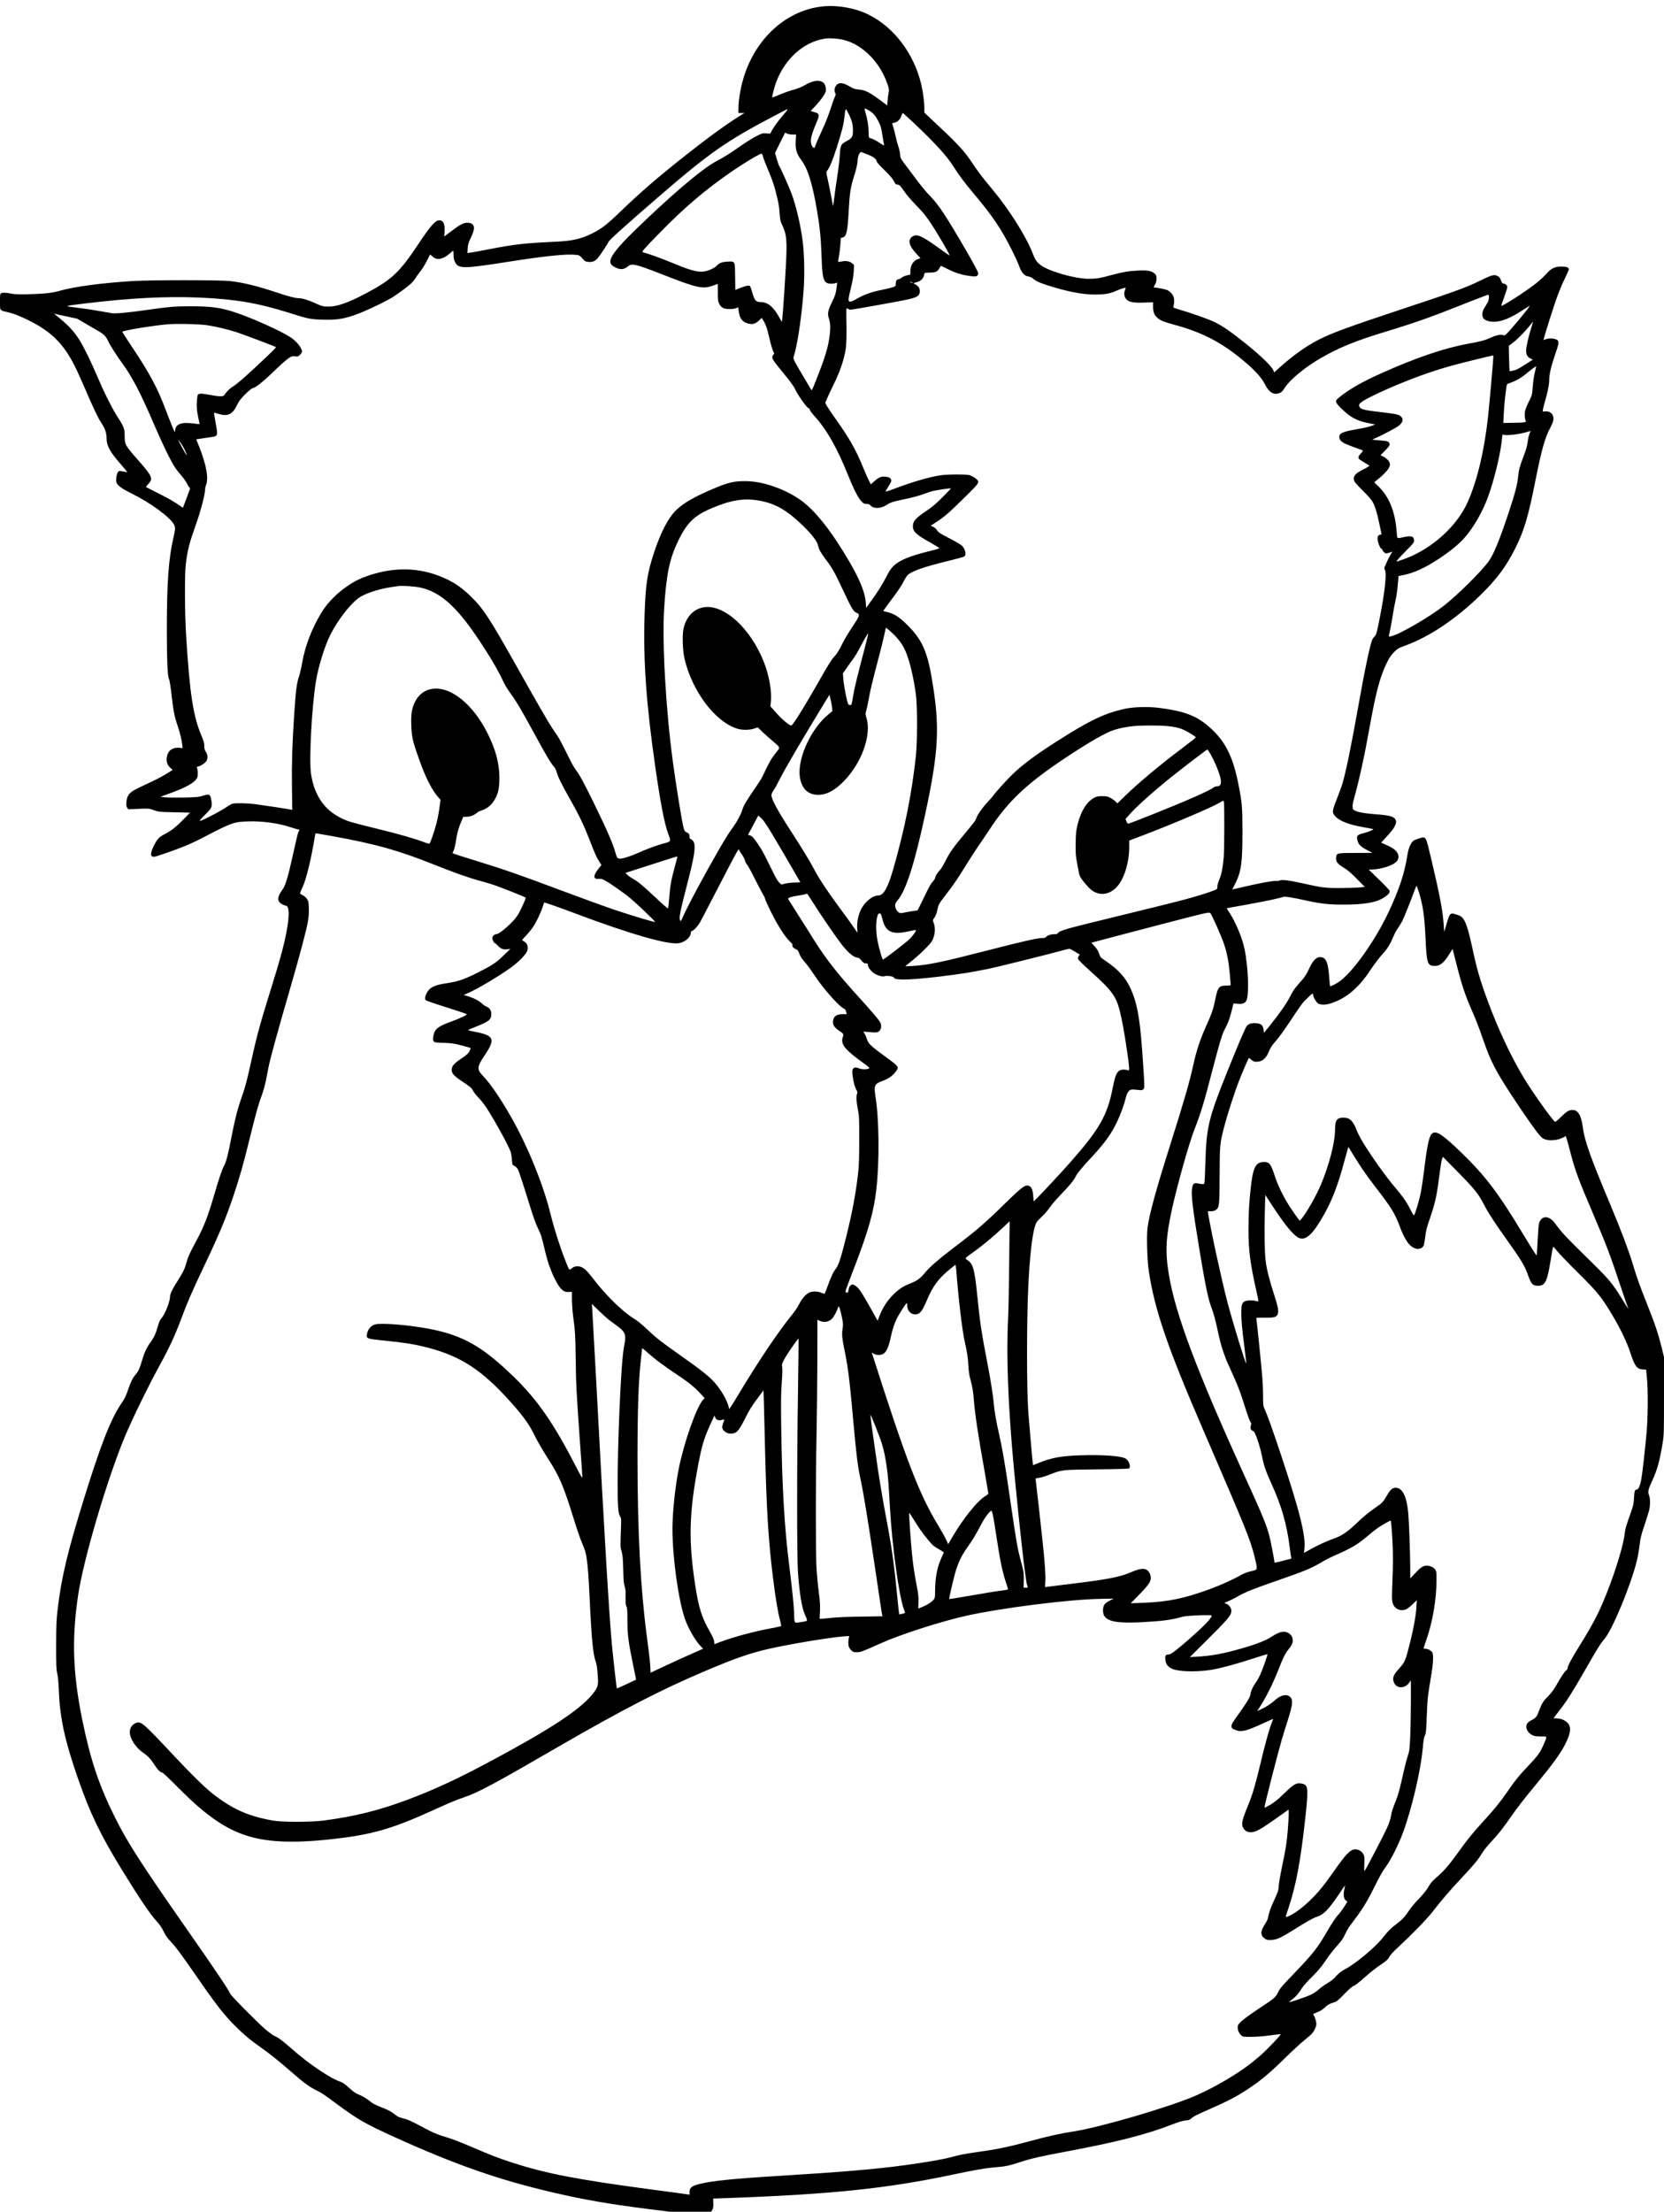 <?xml version="1.0" encoding="UTF-8" standalone="yes"?>
<svg version="1.0" xmlns="http://www.w3.org/2000/svg" width="100%" height="100%" viewBox="0 0 2623 3485" preserveAspectRatio="xMidYMid meet">
  <g transform="translate(0,3485) scale(0.1,-0.1)" fill="#000000" stroke="none">
    <path d="M12980 34750 c-552 -52 -1033 -464 -1238 -1061 -61 -177 -102 -399
-102 -556 l0 -63 48 0 47 0 -35 -22 c-230 -141 -525 -355 -895 -647 -433 -342
-716 -586 -1026 -886 -204 -197 -298 -270 -434 -338 -188 -94 -322 -124 -610
-137 -461 -21 -631 -40 -1020 -116 -126 -25 -256 -49 -288 -53 l-59 -8 4 71
c3 59 11 88 51 172 57 122 63 180 21 213 -19 15 -41 21 -77 21 -62 0 -120 -31
-263 -140 l-101 -77 5 86 c7 127 -27 181 -103 167 -52 -10 -138 -112 -302
-359 -308 -464 -424 -573 -843 -794 -268 -142 -444 -204 -580 -204 -86 0 -106
5 -211 54 -96 44 -200 77 -245 77 -61 0 -179 29 -346 86 -315 106 -543 162
-758 186 -154 17 -1234 17 -1520 0 -489 -30 -919 -87 -1151 -152 -126 -36
-231 -48 -489 -56 -137 -4 -214 -2 -260 6 -102 20 -156 23 -179 11 -20 -11
-21 -20 -21 -136 0 -145 -9 -134 126 -165 103 -24 235 -78 384 -157 317 -168
497 -353 667 -688 34 -66 109 -232 168 -370 131 -305 200 -450 256 -535 57
-86 78 -150 79 -235 1 -121 51 -212 228 -415 55 -63 99 -116 97 -118 -2 -2
-31 2 -66 9 -59 12 -63 11 -80 -10 -20 -25 -35 -118 -24 -158 12 -49 79 -99
232 -175 307 -151 615 -377 677 -495 22 -43 20 -73 -8 -195 -79 -339 -106
-712 -106 -1478 1 -483 11 -713 33 -757 10 -18 26 -118 41 -249 30 -263 45
-340 96 -490 39 -115 64 -219 74 -306 l5 -47 -47 6 c-104 12 -180 -39 -200
-134 -17 -78 4 -142 60 -187 18 -14 30 -27 28 -29 -3 -2 -50 -31 -105 -65 -91
-55 -150 -85 -418 -210 -154 -72 -193 -116 -204 -226 -5 -52 -2 -70 11 -92
l18 -26 162 7 c162 7 164 7 242 -21 76 -27 88 -28 324 -33 l245 -6 -95 -98
c-120 -124 -193 -183 -298 -237 -97 -50 -127 -83 -182 -198 -55 -115 -52 -162
10 -162 29 0 333 106 505 177 61 24 189 85 285 136 436 226 466 237 690 244
228 8 485 -28 686 -96 51 -17 99 -31 108 -31 17 0 21 -11 8 -25 -13 -15 -26
-66 -82 -320 -94 -426 -128 -538 -186 -616 -78 -106 -76 -177 5 -218 22 -12
47 -21 55 -21 68 0 61 -219 -18 -558 -44 -189 -86 -338 -192 -680 -191 -614
-245 -809 -329 -1192 -70 -322 -103 -445 -161 -606 -59 -166 -102 -336 -154
-604 -54 -284 -85 -401 -120 -463 -30 -55 -80 -203 -155 -460 -101 -345 -163
-503 -289 -735 -94 -174 -126 -245 -151 -341 -21 -82 -59 -158 -147 -293 -70
-108 -108 -189 -108 -231 0 -75 -76 -270 -130 -332 -28 -33 -43 -64 -64 -140
-30 -109 -61 -176 -116 -249 -56 -75 -96 -162 -131 -283 -35 -121 -58 -173
-100 -220 -44 -51 -75 -111 -112 -218 -48 -138 -53 -149 -118 -245 -169 -253
-326 -658 -593 -1520 -258 -837 -349 -1223 -408 -1724 -19 -164 -22 -244 -23
-561 0 -318 2 -380 17 -441 12 -48 21 -148 27 -300 18 -416 97 -773 297 -1349
194 -555 349 -881 682 -1425 279 -456 458 -722 564 -836 46 -51 79 -98 108
-159 30 -62 58 -104 102 -148 77 -78 177 -213 408 -547 319 -462 448 -627 631
-807 138 -136 233 -215 382 -318 139 -97 298 -224 487 -390 192 -168 287 -238
394 -291 103 -52 94 -46 339 -227 316 -233 442 -305 887 -507 963 -437 1646
-676 2495 -874 497 -116 876 -182 1495 -261 l355 -45 327 0 328 0 17 27 c14
21 18 46 17 104 l-2 76 192 7 c1665 59 2541 150 3587 371 344 73 523 104 667
115 157 12 221 25 387 80 172 57 324 92 720 166 803 150 1267 268 1675 426
109 43 174 62 218 66 45 3 68 11 86 27 42 39 86 61 301 155 271 118 426 199
600 315 203 135 333 243 575 480 118 116 251 239 295 274 44 36 97 80 119 100
44 41 86 122 86 167 0 43 -27 129 -45 144 -14 11 -5 17 55 41 46 18 88 43 119
72 56 52 75 64 144 84 46 13 66 29 167 133 66 68 126 121 141 125 28 7 82 49
221 173 51 46 144 118 207 160 95 64 118 85 140 126 17 32 68 87 146 159 208
192 447 438 535 551 145 187 271 334 441 515 205 218 278 306 337 404 26 45
92 127 155 194 110 118 187 215 311 396 82 119 206 279 387 497 259 314 391
495 461 635 98 193 102 294 16 358 -46 33 -85 47 -145 50 -29 1 -53 3 -53 5 0
2 38 52 84 110 120 153 211 296 409 642 196 343 245 422 310 497 122 141 410
834 506 1218 17 66 37 181 46 255 13 113 25 163 75 310 32 96 66 203 74 236
21 80 21 192 0 244 -22 54 -14 90 51 230 80 173 117 309 165 600 19 116 20
169 20 736 l0 610 -35 145 c-54 219 -105 372 -226 676 -122 306 -167 432 -235
658 -65 214 -182 522 -350 923 -316 753 -405 1003 -434 1220 -25 189 -75 272
-161 272 -58 0 -94 -22 -186 -113 -69 -68 -84 -78 -97 -68 -52 43 -365 486
-484 684 -206 343 -410 778 -575 1227 -116 313 -172 508 -241 837 -53 248 -97
390 -141 447 -25 34 -42 45 -103 64 -103 34 -108 30 -157 -139 l-40 -134 -7
105 c-14 221 -60 466 -190 1015 -96 405 -85 386 -196 355 -35 -10 -76 -27 -91
-37 -43 -33 -79 -118 -96 -228 -44 -280 -124 -526 -285 -873 -215 -465 -584
-985 -799 -1126 -65 -42 -128 -73 -135 -65 -2 2 -8 69 -14 149 -17 216 -46
292 -118 306 -74 14 -132 -37 -194 -171 -47 -104 -78 -148 -173 -253 -55 -61
-89 -111 -126 -185 -55 -111 -159 -261 -316 -457 l-100 -124 -7 49 c-10 72
-41 98 -121 103 -71 5 -120 -12 -148 -51 -24 -34 -144 -316 -309 -727 -289
-720 -324 -866 -339 -1415 -5 -170 -13 -318 -16 -327 -8 -21 -13 -21 -88 -8
-79 15 -92 6 -106 -75 -18 -101 10 -327 124 -1016 86 -517 132 -738 181 -862
33 -83 66 -206 109 -409 41 -192 93 -352 172 -523 140 -306 170 -384 273 -713
23 -72 50 -142 59 -154 15 -17 16 -28 8 -64 -9 -37 -8 -47 8 -64 10 -11 24
-20 30 -20 27 0 104 -223 140 -405 28 -142 56 -223 152 -435 156 -344 238
-632 283 -993 11 -87 22 -162 25 -168 4 -5 4 -9 1 -9 -4 0 -65 -15 -136 -34
-72 -19 -130 -32 -130 -28 0 32 -56 323 -79 413 -47 183 -102 316 -412 996
-734 1612 -1071 2509 -1173 3123 -62 367 -50 595 54 1065 84 375 263 1011 347
1225 102 261 156 438 287 948 99 379 148 547 178 606 67 129 81 165 113 281
19 71 35 135 35 142 0 11 14 12 65 7 78 -8 119 6 141 48 48 92 31 535 -31 827
-36 169 -143 423 -238 564 -25 37 -42 67 -37 67 4 0 155 27 335 60 333 62 522
102 554 119 18 10 150 -12 381 -63 214 -47 340 -60 565 -60 331 0 519 33 643
113 68 44 96 79 86 107 -4 10 -79 90 -168 176 l-161 157 57 0 c69 1 174 22
254 52 126 47 174 103 154 179 -15 57 -67 102 -175 150 l-94 43 80 86 c99 109
124 143 145 198 13 34 14 48 5 71 -24 56 -87 75 -321 92 -220 17 -338 45 -354
85 -10 28 -6 77 13 145 88 314 165 665 251 1145 99 551 163 789 267 1004 44
89 69 126 117 175 56 56 70 64 181 105 376 137 792 415 1172 785 263 255 411
453 558 745 140 281 205 496 320 1078 96 483 151 675 235 829 22 40 43 93 46
117 12 83 -46 143 -128 135 l-40 -4 5 41 c4 22 18 78 32 125 38 126 65 258 65
321 0 98 28 222 90 401 67 191 71 225 28 246 -45 21 -119 25 -165 9 l-43 -15
7 27 c17 71 148 485 198 626 31 88 87 225 126 304 38 79 69 149 69 156 0 31
-36 45 -116 45 -107 0 -162 -27 -246 -122 -35 -38 -101 -101 -149 -138 -152
-122 -540 -373 -554 -358 -2 1 19 64 46 138 27 74 49 144 49 156 0 26 -27 51
-59 56 -18 2 -28 13 -38 42 -17 50 -30 66 -71 83 -46 19 -85 7 -277 -87 -210
-103 -393 -169 -1285 -464 -770 -255 -1059 -362 -1256 -465 -200 -105 -387
-239 -599 -428 l-89 -80 -19 41 c-26 59 -209 235 -418 402 -244 196 -376 287
-505 350 -98 47 -366 142 -582 205 -59 17 -72 24 -67 38 13 33 17 81 11 126
-9 56 -53 111 -111 136 -32 14 -164 39 -206 39 -5 0 2 20 16 43 18 32 25 58
25 96 0 46 -4 57 -30 81 -45 42 -111 54 -259 47 -149 -7 -251 -25 -421 -71
-176 -49 -240 -59 -360 -59 -223 1 -641 122 -764 222 -55 44 -81 83 -112 165
-103 273 -372 700 -646 1028 -151 180 -224 277 -321 423 -107 163 -225 292
-517 565 l-229 215 -1 80 c0 94 -22 255 -49 369 -115 481 -426 893 -826 1094
-205 103 -481 154 -715 132z m324 -530 c272 -69 529 -312 656 -619 50 -123 60
-165 48 -207 -5 -21 -13 -75 -16 -121 l-7 -84 -115 86 c-163 121 -233 156
-329 164 -67 6 -86 12 -149 50 -118 71 -194 66 -228 -15 -14 -33 -11 -77 7
-100 5 -6 0 -27 -11 -50 -12 -21 -43 -111 -71 -198 -29 -92 -84 -230 -129
-325 -43 -91 -88 -194 -100 -229 -22 -59 -24 -62 -41 -46 -28 25 -42 80 -35
134 8 58 33 133 88 263 51 120 47 137 -37 161 l-56 17 83 89 c46 50 100 118
121 153 35 55 38 68 34 115 -10 136 -145 157 -327 52 -58 -33 -117 -57 -181
-74 -52 -13 -148 -47 -213 -75 -66 -28 -121 -49 -123 -47 -7 7 34 167 60 237
142 376 432 636 770 690 73 11 213 2 301 -21z m391 -1109 c69 -40 105 -82 153
-176 35 -68 44 -100 62 -219 12 -77 24 -146 28 -154 3 -8 -21 3 -54 25 -68 46
-128 77 -165 86 -25 6 -25 8 -27 99 -1 100 -19 206 -50 306 -23 72 -19 75 53
33z m-1285 10 c0 -6 -31 -46 -70 -91 -80 -93 -149 -188 -178 -246 l-20 -40
-64 4 c-60 4 -69 1 -158 -45 -52 -26 -153 -89 -225 -139 -180 -126 -285 -193
-390 -247 -200 -103 -590 -425 -1100 -907 -345 -327 -481 -472 -550 -585 -57
-96 -44 -148 49 -191 82 -38 134 -32 201 24 55 46 125 28 530 -130 551 -216
637 -236 796 -181 l84 29 0 -136 c0 -122 2 -139 23 -178 33 -62 71 -82 160
-82 40 0 88 6 106 14 l33 14 6 -49 c15 -125 52 -178 144 -205 72 -21 118 -9
178 47 l43 40 26 -43 c40 -69 56 -114 87 -248 28 -125 57 -219 78 -259 8 -14
8 -21 1 -21 -6 0 -15 -12 -21 -27 -15 -41 -1 -64 171 -273 92 -111 162 -207
177 -240 44 -99 193 -310 218 -310 7 0 16 -11 19 -25 4 -14 30 -52 59 -83 204
-223 368 -508 546 -952 87 -216 159 -357 207 -407 35 -37 46 -43 83 -43 33 0
47 -6 64 -26 46 -53 160 -50 247 6 71 46 104 56 307 98 117 25 224 54 279 76
49 19 120 43 158 51 74 17 269 45 275 39 2 -2 -59 -66 -135 -142 -100 -99
-170 -159 -249 -211 -175 -117 -215 -163 -215 -244 0 -84 55 -135 290 -265 68
-38 126 -74 127 -79 2 -5 -59 -24 -134 -42 -334 -81 -494 -147 -591 -242 -38
-37 -67 -81 -106 -158 -57 -116 -143 -252 -253 -403 l-70 -97 -6 87 c-13 201
-160 509 -454 957 -185 282 -378 508 -537 629 -147 113 -349 212 -556 271
-149 43 -283 59 -430 52 -130 -6 -224 -32 -435 -122 -281 -119 -451 -216 -565
-322 -130 -120 -254 -355 -363 -688 -105 -319 -133 -506 -147 -990 -21 -705
26 -1373 166 -2355 84 -590 147 -915 206 -1075 48 -130 53 -122 -87 -160 -114
-32 -260 -87 -407 -153 -90 -41 -221 -82 -262 -82 -43 0 -52 12 -76 99 -40
142 -129 347 -339 777 -152 310 -224 444 -281 519 -41 55 -64 98 -176 325 -42
85 -93 180 -113 210 -20 30 -60 89 -88 130 -60 89 -235 392 -553 959 -442 787
-538 933 -751 1135 -149 142 -281 225 -479 302 -342 131 -703 136 -1084 14
-138 -45 -235 -90 -346 -165 -173 -116 -321 -264 -415 -415 -156 -253 -264
-531 -311 -798 -14 -81 -37 -180 -50 -219 -38 -111 -52 -221 -78 -623 -29
-431 -39 -765 -34 -1123 l5 -358 -26 5 c-46 10 -473 74 -566 86 -110 14 -297
18 -345 7 -20 -4 -62 -27 -94 -51 -33 -24 -145 -88 -249 -141 -215 -111 -223
-108 -81 31 94 92 103 115 85 215 -17 98 -29 104 -141 68 -55 -18 -99 -21
-290 -26 -124 -2 -258 -1 -298 4 l-73 8 148 54 c266 96 401 175 433 251 12 30
10 115 -5 153 -5 12 -2 17 11 17 32 0 123 59 139 90 23 44 19 101 -10 144 -19
28 -25 50 -25 93 0 42 -9 77 -39 147 -136 318 -189 660 -247 1586 -22 346 -25
965 -6 1125 29 237 52 325 172 665 63 176 129 432 132 503 1 29 5 60 10 69 51
104 17 315 -97 605 l-52 131 71 10 c39 6 108 16 154 23 120 17 119 14 82 219
-16 90 -28 165 -27 166 2 2 31 -6 66 -16 150 -47 227 -11 298 139 28 59 55 95
127 167 57 57 102 94 121 98 46 11 144 87 273 209 190 182 253 238 301 269 40
25 52 28 92 23 41 -6 49 -3 77 23 18 17 32 40 32 52 0 56 -83 161 -180 225
-144 96 -592 298 -862 389 -236 79 -382 100 -713 100 -251 0 -340 -8 -700 -59
-285 -41 -483 -59 -545 -50 -25 4 -117 20 -205 36 -88 16 -233 38 -323 48 -90
11 -166 22 -169 25 -8 8 26 14 292 46 702 85 1266 113 1790 91 571 -25 920
-85 1428 -245 283 -90 320 -97 513 -103 255 -8 382 18 657 133 164 70 371 173
462 231 39 25 120 83 182 130 87 66 121 98 152 146 22 34 53 78 69 97 42 51
96 137 134 216 18 38 34 71 36 73 1 3 18 -10 37 -29 68 -66 167 -50 274 46 27
24 52 44 55 44 3 0 6 -31 6 -68 0 -50 6 -79 23 -112 54 -107 128 -107 837 5
573 90 916 126 1065 110 56 -6 63 -9 105 -57 41 -46 50 -51 96 -55 61 -6 107
12 147 60 35 41 157 225 167 253 12 31 271 264 805 725 792 683 1056 867 1794
1255 119 63 217 114 219 114 1 0 2 -4 2 -9z m973 -76 c47 -97 62 -157 62 -250
0 -100 -13 -122 -97 -167 -94 -50 -101 -64 -110 -221 -4 -72 -23 -233 -43
-357 -19 -124 -41 -275 -47 -337 -7 -62 -14 -111 -15 -109 -2 1 -15 65 -29
141 -14 77 -38 197 -54 268 -26 115 -28 131 -14 144 35 35 95 181 157 378 83
264 104 347 118 471 13 117 17 130 29 118 4 -5 24 -40 43 -79z m1043 -153
c317 -299 509 -512 609 -673 72 -117 170 -248 305 -409 308 -365 441 -562 617
-914 42 -83 91 -191 109 -241 39 -106 80 -151 145 -161 24 -4 55 -19 73 -34
44 -39 95 -63 223 -104 304 -98 553 -147 743 -147 160 -1 246 14 340 56 41 19
93 38 116 43 l40 9 -14 -41 c-20 -54 -9 -110 27 -146 40 -41 117 -54 281 -48
l136 5 0 -66 c0 -88 17 -132 65 -176 53 -47 94 -64 280 -115 427 -116 732
-274 1069 -554 186 -154 299 -278 355 -391 57 -112 124 -157 204 -135 48 14
61 25 103 90 81 127 322 326 562 464 304 175 555 277 1066 431 402 122 694
225 1120 395 113 45 257 102 320 125 63 24 123 47 133 50 27 11 23 -79 -6
-127 -12 -20 -35 -57 -50 -82 -32 -50 -39 -115 -18 -155 20 -37 86 -61 169
-61 125 0 266 58 481 200 51 33 89 55 85 49 -37 -61 -298 -374 -368 -442 -20
-19 -34 -26 -45 -20 -37 18 -107 5 -196 -35 -104 -47 -155 -60 -355 -97 -375
-67 -833 -222 -1375 -466 -302 -136 -500 -248 -657 -374 -84 -66 -82 -77 43
-198 130 -125 227 -176 399 -212 l115 -23 -38 -16 c-47 -21 -129 -39 -286 -66
-133 -22 -216 -51 -231 -81 -26 -48 3 -100 76 -137 31 -15 177 -71 283 -108 9
-3 0 -18 -29 -50 -26 -28 -39 -51 -36 -60 3 -9 6 -19 6 -23 0 -5 36 -29 79
-54 44 -26 82 -50 85 -55 3 -5 -36 -30 -88 -56 -141 -69 -175 -114 -146 -191
5 -14 63 -79 129 -143 65 -64 133 -139 150 -167 41 -65 75 -172 116 -368 l33
-157 -24 -6 c-38 -10 -47 -36 -34 -102 12 -58 44 -122 61 -122 5 0 9 -5 9 -12
0 -18 41 -58 60 -58 10 0 36 6 58 14 l41 15 -35 -59 c-18 -32 -39 -71 -44 -86
-6 -16 -21 -48 -32 -72 -20 -38 -20 -45 -7 -73 30 -62 -3 -356 -83 -763 -45
-227 -55 -262 -76 -280 -13 -12 -30 -33 -37 -47 -33 -63 -117 -456 -215 -1009
-124 -692 -201 -1071 -261 -1275 -12 -38 -50 -142 -85 -231 -76 -191 -79 -218
-29 -273 72 -80 215 -135 455 -177 80 -14 147 -27 148 -29 8 -8 -81 -45 -144
-61 -115 -28 -127 -43 -103 -127 15 -56 53 -92 149 -142 l85 -44 -260 -1
c-307 0 -309 -1 -313 -77 -3 -45 1 -55 28 -86 16 -19 63 -54 103 -77 51 -30
108 -79 196 -169 l124 -126 -74 -8 c-41 -5 -175 -9 -299 -10 -253 -1 -292 4
-628 79 -200 44 -313 58 -341 39 -8 -5 -35 -8 -60 -6 -55 2 -247 -33 -501 -92
l-185 -43 48 96 c93 187 112 323 112 815 0 391 -7 465 -65 755 -91 455 -218
694 -489 921 -187 157 -382 227 -761 275 -188 23 -414 15 -564 -20 -313 -74
-532 -180 -1040 -503 -346 -221 -559 -379 -721 -539 -86 -84 -263 -281 -294
-328 -8 -11 -47 -56 -87 -99 -79 -84 -154 -192 -173 -246 -14 -42 -34 -69
-186 -251 -175 -208 -238 -297 -297 -418 -29 -58 -66 -122 -84 -142 -48 -54
-84 -110 -84 -134 0 -12 -16 -36 -35 -55 -23 -22 -60 -86 -105 -180 -39 -80
-85 -175 -103 -211 l-33 -65 -75 -11 c-40 -6 -102 -17 -136 -24 -55 -12 -64
-12 -88 4 -15 10 -33 33 -41 51 -24 58 -18 89 26 140 131 151 267 578 435
1360 214 997 233 1374 104 2129 -76 451 -163 634 -416 877 -108 103 -185 150
-282 173 -35 8 -65 16 -67 18 -2 3 41 62 94 134 130 171 193 264 236 351 21
40 49 81 66 93 88 63 255 119 620 210 269 67 269 67 276 96 11 42 -15 111 -56
148 -20 18 -104 67 -186 109 -160 82 -182 97 -210 141 -10 16 -35 36 -56 46
l-37 16 77 50 c139 89 209 151 485 423 216 213 218 217 141 276 -26 19 -65 40
-88 47 -55 16 -335 16 -456 -1 -175 -24 -444 -103 -754 -220 -60 -23 -111 -39
-114 -36 -3 3 10 28 28 57 61 97 63 103 56 131 -7 29 -52 47 -119 47 -48 0
-83 -18 -149 -76 l-51 -46 -33 64 c-18 35 -58 127 -89 203 -115 282 -217 461
-443 778 -50 70 -105 153 -123 183 l-31 56 28 66 c15 37 56 124 91 195 112
225 173 401 204 587 12 74 16 248 10 503 -2 70 0 131 3 135 4 3 16 1 26 -6 11
-7 29 -12 40 -12 28 0 674 115 850 151 200 41 240 65 239 144 0 42 -20 74 -64
100 l-37 23 55 16 c63 18 103 57 113 111 7 39 3 38 102 40 82 1 117 19 142 73
8 17 18 32 23 32 4 0 47 -20 95 -44 152 -76 240 -102 409 -121 58 -6 83 9 83
52 0 15 -77 158 -186 347 -330 567 -436 728 -577 871 -49 49 -148 169 -219
265 -72 96 -157 209 -188 251 -52 70 -57 81 -62 140 -3 35 -16 91 -28 124 -12
33 -30 101 -41 152 -10 50 -28 119 -38 151 l-18 60 33 7 c48 9 91 49 111 106
10 27 20 49 24 49 3 0 91 -80 195 -178z m-2020 -147 c16 -8 55 -15 86 -15 l57
0 -6 -99 c-8 -127 15 -208 83 -296 106 -137 179 -369 254 -810 44 -256 60
-424 70 -705 13 -388 31 -440 155 -440 24 0 54 4 67 9 l24 9 -7 -68 c-11 -96
-24 -138 -79 -251 -58 -119 -68 -170 -47 -237 25 -77 30 -142 17 -258 -19
-185 -69 -354 -211 -712 -72 -183 -73 -184 -87 -155 -8 15 -62 107 -120 203
-58 96 -117 199 -132 229 -26 52 -27 56 -13 100 60 198 129 682 154 1081 13
221 7 495 -16 700 -29 249 -103 570 -180 775 -42 111 -172 402 -190 425 -6 8
-24 59 -40 112 l-28 97 79 161 c44 88 80 160 80 160 1 0 15 -7 30 -15z m1250
-321 c99 -37 154 -74 161 -109 4 -22 39 -63 126 -147 85 -83 128 -133 146
-170 23 -46 30 -54 61 -58 31 -4 42 -15 100 -100 35 -52 117 -149 182 -215
126 -129 152 -162 245 -300 104 -156 300 -492 291 -500 -2 -2 -83 54 -181 125
-265 192 -345 224 -415 165 -64 -54 -40 -141 72 -262 l66 -71 -35 -12 c-79
-26 -125 -100 -125 -201 l0 -46 -55 -12 c-30 -7 -68 -23 -84 -37 -16 -13 -38
-24 -50 -24 -25 0 -41 -28 -41 -73 0 -31 -4 -37 -37 -50 -21 -8 -98 -27 -171
-42 -189 -38 -288 -74 -437 -160 -22 -13 -51 -25 -64 -27 -46 -6 -46 18 -1
203 30 123 44 203 48 275 l4 100 -31 26 c-38 33 -100 43 -165 28 -27 -6 -51
-8 -54 -6 -2 3 3 42 12 87 9 44 19 128 23 185 l6 104 31 8 c61 15 77 91 96
447 13 244 30 353 76 496 41 127 64 228 64 283 0 55 37 130 59 120 9 -4 43
-17 77 -30z m-1628 -43 c6 -27 45 -128 86 -223 49 -115 86 -220 110 -313 52
-206 56 -229 65 -357 8 -105 12 -125 44 -191 58 -120 71 -214 63 -457 -6 -198
-50 -882 -64 -1005 l-7 -60 -49 88 c-87 155 -176 226 -283 227 -76 0 -97 23
-132 141 -15 53 -31 101 -35 107 -12 20 -58 13 -148 -22 l-87 -34 -3 210 c-4
253 2 242 -125 235 -87 -5 -125 -21 -172 -71 -13 -14 -57 -39 -97 -56 -140
-58 -242 -40 -594 107 -164 68 -366 141 -468 169 -21 6 22 55 269 307 391 401
721 681 1140 969 190 131 436 277 465 278 6 0 16 -22 22 -49z m2352 -1981 c18
-12 2 -12 -25 0 -13 6 -15 9 -5 9 8 0 22 -4 30 -9z m-13340 -534 l175 -37 130
-76 c72 -42 158 -92 192 -112 98 -54 129 -85 167 -164 36 -76 131 -225 239
-374 145 -201 277 -455 482 -933 140 -324 263 -578 330 -680 23 -36 70 -96
104 -135 34 -38 73 -93 87 -122 14 -29 32 -57 39 -63 8 -6 12 -17 10 -23 -8
-25 -108 -292 -111 -296 -2 -2 -25 12 -51 32 -83 60 -182 117 -358 204 -93 47
-172 87 -174 89 -2 2 15 24 38 49 77 83 62 118 -150 361 -218 247 -223 255
-224 393 0 122 -9 142 -131 333 -77 121 -204 377 -299 603 -93 220 -211 462
-278 570 -93 150 -198 260 -382 403 -17 13 -25 21 -20 19 6 -3 89 -21 185 -41z
m23103 -163 c-46 -145 -83 -305 -86 -368 -2 -73 17 -109 72 -136 l33 -16 -93
-60 c-142 -90 -160 -100 -217 -113 -29 -7 -55 -11 -56 -9 -2 2 -6 93 -8 201
l-5 197 80 63 c74 58 182 169 266 276 19 23 35 42 37 42 1 0 -9 -35 -23 -77z
m-20873 22 c137 -21 317 -64 460 -110 87 -28 464 -170 618 -232 12 -5 -68 -84
-343 -340 -178 -165 -281 -253 -336 -285 -45 -26 -98 -79 -130 -128 -14 -21
-23 -24 -70 -24 -30 0 -108 11 -174 24 -126 24 -168 22 -180 -7 -4 -10 -9 -61
-12 -113 -4 -73 -1 -121 16 -207 12 -62 24 -119 27 -126 4 -11 -13 -11 -93 0
-200 27 -292 -11 -293 -119 -1 -28 -8 -17 -41 62 -22 52 -72 180 -112 285
-125 333 -252 569 -525 977 -83 125 -153 233 -154 239 -5 19 478 99 715 119
147 12 503 4 627 -15z m20270 -495 c0 -51 -63 -758 -85 -958 -60 -536 -169
-992 -318 -1330 -167 -380 -565 -740 -987 -895 -155 -57 -149 -56 -113 -11 17
22 81 89 142 151 99 99 111 115 111 146 0 68 -42 80 -170 52 -102 -23 -96 -27
-103 73 -24 332 -118 566 -295 734 l-60 58 51 42 c134 109 197 185 197 241 0
50 -61 109 -148 143 -1 1 29 32 67 70 78 78 90 101 64 133 -16 19 -33 23 -137
31 -66 6 -121 11 -122 13 -2 2 27 16 64 31 92 40 288 143 340 180 73 51 91
108 48 151 -33 32 -74 42 -276 66 -313 36 -361 47 -382 94 -10 23 -8 29 18 56
71 75 675 341 1082 478 212 72 392 122 713 201 156 38 287 69 292 69 4 1 7 -8
7 -19z m654 -247 c-14 -54 -28 -156 -33 -228 -10 -128 -10 -131 -60 -230 -28
-55 -55 -122 -61 -150 -11 -50 -6 -125 11 -157 12 -23 -16 -27 -205 -30 l-149
-3 7 143 c6 128 22 286 42 424 6 43 10 48 43 59 95 31 189 84 265 147 64 55
154 122 162 122 1 0 -9 -44 -22 -97z m-84 -965 c-10 -24 -23 -82 -29 -130 -7
-61 -24 -123 -60 -215 -66 -173 -79 -221 -91 -338 -11 -117 -51 -269 -148
-560 -148 -447 -244 -677 -325 -783 -132 -171 -465 -501 -677 -670 -179 -142
-455 -314 -706 -440 -79 -40 -170 -70 -180 -60 -2 3 5 43 16 89 11 46 29 147
41 224 11 77 31 187 45 245 14 58 31 170 37 249 l12 144 70 14 c177 36 353
116 573 263 180 120 319 234 403 332 142 164 284 413 367 644 92 254 187 640
214 872 l12 104 38 -6 c52 -9 212 11 316 38 48 13 88 24 89 25 1 0 -6 -18 -17
-41z m-21223 -208 c25 -41 69 -150 55 -135 -12 12 -132 231 -132 241 0 8 47
-56 77 -106z m9061 -845 c267 -44 447 -145 715 -404 135 -131 221 -245 233
-309 10 -55 44 -116 122 -219 95 -124 139 -201 252 -443 163 -346 181 -376
240 -400 50 -21 40 -48 -79 -225 -60 -90 -134 -215 -164 -279 -35 -71 -73
-135 -100 -164 -63 -68 -84 -101 -302 -482 -108 -189 -240 -409 -291 -487 -90
-136 -96 -143 -117 -132 -53 28 -156 120 -231 207 l-82 93 8 72 c17 163 -28
415 -112 628 -213 537 -633 916 -952 859 -161 -29 -274 -153 -315 -343 -20
-98 -12 -338 16 -460 120 -521 487 -1006 840 -1111 74 -22 192 -20 261 4 l55
19 75 -73 c41 -40 112 -102 156 -139 45 -37 89 -78 98 -91 15 -24 14 -27 -55
-113 -63 -80 -101 -147 -195 -348 -13 -28 -52 -93 -88 -145 -185 -271 -210
-312 -236 -395 -22 -69 -79 -177 -139 -260 -74 -103 -110 -159 -219 -346 -231
-399 -498 -896 -578 -1078 -30 -70 -33 -72 -44 -51 -20 38 -2 125 133 650 104
403 120 549 67 605 -13 14 -29 25 -36 25 -8 0 -14 16 -16 42 -3 39 -7 45 -40
60 -32 15 -40 26 -52 70 -23 80 -123 695 -170 1048 -112 833 -171 1881 -136
2425 34 531 84 768 220 1052 135 281 255 400 523 513 301 128 504 162 735 125z
m-5318 -1374 c303 -68 556 -289 883 -771 208 -308 328 -511 426 -720 22 -47
70 -124 106 -173 87 -116 180 -273 368 -619 193 -354 269 -483 311 -528 23
-24 41 -59 55 -109 24 -80 79 -190 214 -427 133 -235 213 -402 298 -621 88
-229 115 -289 159 -355 l31 -47 -56 -71 c-78 -101 -73 -158 12 -148 27 4 52
-2 85 -18 81 -41 308 -199 418 -291 112 -94 393 -363 386 -370 -7 -8 -360 98
-629 188 -147 49 -529 188 -850 308 -658 247 -899 331 -1341 467 -170 52 -324
101 -342 109 l-32 13 19 40 c11 21 28 95 38 164 17 116 41 200 94 321 l20 47
51 0 c56 0 126 27 166 64 14 12 45 28 70 35 61 17 140 72 177 124 80 112 106
206 105 392 0 226 -60 450 -189 705 -147 292 -344 516 -554 629 -244 132 -480
76 -587 -137 -51 -104 -65 -191 -59 -366 7 -202 23 -266 156 -629 83 -225 177
-404 271 -511 l34 -38 -17 -128 c-9 -70 -30 -180 -47 -244 -28 -111 -94 -303
-109 -319 -4 -4 -43 6 -87 23 -134 52 -395 127 -714 205 -444 109 -486 122
-585 170 -274 134 -429 359 -482 700 -33 218 11 1061 78 1463 39 235 138 555
228 732 114 226 306 476 444 577 93 69 320 144 517 172 41 6 86 13 100 15 59
11 270 -3 360 -23z m7468 -748 c84 -85 138 -164 181 -266 63 -153 121 -397
158 -667 25 -187 25 -741 0 -975 -64 -589 -175 -1145 -353 -1767 -87 -306
-156 -428 -240 -428 -90 0 -215 -102 -273 -223 -43 -90 -64 -193 -59 -289 l5
-76 -67 96 c-36 54 -126 178 -200 277 -201 271 -331 466 -416 626 -83 155
-187 326 -373 612 -205 317 -301 494 -301 559 0 16 15 49 34 76 19 26 60 99
91 162 86 172 347 618 726 1239 l64 104 18 -74 c9 -41 20 -99 23 -129 l6 -55
-60 -49 c-275 -220 -495 -698 -454 -986 26 -186 129 -286 292 -284 133 1 256
67 400 213 280 283 441 730 359 996 -19 62 -19 70 -5 113 8 26 24 101 36 167
26 149 61 294 149 629 39 143 82 318 97 388 l28 127 30 -22 c17 -11 64 -54
104 -94z m-463 -189 c-122 -465 -164 -635 -185 -759 -29 -167 -25 -157 -57
-153 -26 3 -27 7 -60 158 -18 85 -36 197 -39 247 l-7 93 57 82 c31 46 79 112
106 148 27 36 77 119 111 185 64 125 119 218 125 212 2 -2 -21 -97 -51 -213z
m4760 -1244 c133 -13 209 -32 287 -71 76 -38 168 -97 168 -108 0 -4 -78 -67
-173 -138 -394 -297 -716 -565 -938 -780 l-126 -122 -27 28 c-15 16 -51 42
-79 57 -45 25 -62 29 -132 29 -88 0 -118 -11 -192 -71 -88 -72 -166 -228 -206
-414 -16 -75 -20 -134 -21 -275 -1 -183 -1 -180 54 -460 11 -53 50 -110 148
-216 130 -140 310 -139 445 4 116 122 197 382 197 634 l0 98 208 79 c481 183
1093 444 1213 516 63 38 64 38 71 17 10 -36 9 -742 -2 -872 -14 -167 -37 -279
-71 -357 -16 -37 -29 -84 -29 -106 0 -38 -2 -40 -47 -60 -68 -29 -283 -96
-458 -143 -142 -39 -616 -156 -1505 -373 -383 -94 -494 -129 -506 -161 -4 -11
-20 -15 -55 -15 -54 0 -106 -18 -128 -43 -8 -10 -28 -17 -50 -17 -87 0 -280
-43 -891 -200 -687 -177 -913 -224 -1148 -240 -70 -4 -128 -7 -130 -6 -1 2 26
25 60 52 160 125 332 293 363 354 47 92 54 204 19 288 -13 31 -12 35 16 73 16
23 34 65 40 97 19 93 29 118 79 184 26 35 90 119 142 188 52 69 137 195 188
280 85 140 236 371 309 475 16 22 67 99 114 170 288 441 590 725 1203 1130
377 250 630 394 762 435 87 27 203 49 303 59 126 12 400 12 525 1z m686 -442
c52 -90 109 -218 144 -329 38 -121 25 -179 -40 -179 -18 0 -43 -8 -56 -19 -67
-52 -428 -211 -969 -426 -184 -74 -347 -136 -361 -140 -23 -6 -28 -2 -42 32
l-15 38 49 56 c119 137 381 372 686 616 188 150 546 423 555 423 4 0 26 -32
49 -72z m-7033 -1067 c54 -75 133 -205 355 -586 115 -198 211 -362 212 -365 2
-3 -38 -6 -88 -6 -51 -1 -118 -8 -150 -17 l-58 -15 -34 29 c-23 21 -58 80
-110 187 -136 278 -156 315 -220 412 -70 105 -100 138 -138 148 l-26 7 81 152
81 153 31 -27 c17 -14 46 -46 64 -72z m-6805 -227 c684 -124 1030 -221 1595
-446 357 -141 545 -208 729 -257 83 -22 206 -60 274 -85 126 -46 437 -171 445
-179 9 -9 -88 -222 -131 -286 -72 -109 -281 -291 -334 -291 -27 0 -61 -34 -61
-60 0 -25 27 -80 39 -80 5 0 26 -18 47 -39 48 -51 82 -65 146 -59 l52 5 -110
-106 c-119 -115 -176 -152 -409 -269 -210 -106 -311 -140 -498 -167 -185 -28
-256 -64 -302 -156 -28 -54 -32 -91 -12 -111 8 -7 156 -58 330 -112 174 -55
317 -103 317 -108 0 -13 -118 -68 -232 -109 -222 -79 -278 -123 -296 -229 -13
-70 -5 -97 31 -104 12 -3 81 -7 152 -9 107 -4 153 -11 263 -40 73 -19 135 -37
138 -40 9 -8 -17 -62 -44 -91 -15 -15 -64 -53 -110 -83 -106 -71 -142 -113
-142 -170 0 -57 37 -98 170 -186 126 -83 146 -100 172 -152 12 -22 48 -67 80
-100 33 -33 88 -103 123 -155 127 -194 338 -576 383 -695 8 -22 18 -78 21
-125 6 -85 6 -85 41 -102 19 -10 42 -32 52 -50 19 -35 91 -256 203 -618 38
-125 86 -257 115 -315 51 -105 59 -131 114 -367 39 -164 88 -302 151 -428 84
-166 134 -213 220 -208 l50 3 1 -130 c1 -71 9 -182 17 -245 33 -233 38 -331
42 -684 3 -376 13 -554 70 -1351 19 -264 35 -493 35 -510 0 -23 -26 20 -103
170 -351 681 -601 1042 -973 1405 -447 436 -738 616 -1169 725 -240 61 -660
115 -896 115 -102 0 -121 -3 -160 -23 -49 -26 -84 -78 -95 -140 -11 -70 -4
-73 286 -102 279 -28 431 -51 591 -89 546 -129 883 -333 1305 -786 235 -253
361 -418 436 -570 65 -132 139 -261 239 -417 179 -279 239 -419 394 -917 46
-150 103 -317 125 -372 64 -153 69 -169 85 -262 20 -123 32 -279 50 -652 30
-642 54 -884 96 -993 13 -32 23 -98 30 -198 14 -179 8 -201 -81 -313 -191
-241 -664 -553 -1590 -1048 -524 -281 -902 -457 -1307 -609 -472 -177 -851
-271 -1348 -336 -196 -25 -646 -25 -790 0 -389 69 -635 177 -945 418 -121 93
-343 310 -623 609 -500 533 -520 550 -607 505 -89 -46 -108 -145 -51 -259 41
-80 107 -156 180 -205 73 -50 118 -99 174 -186 46 -74 97 -125 125 -125 9 0
122 -107 251 -238 406 -410 706 -626 1036 -742 336 -118 761 -139 1390 -69
617 68 938 159 1560 441 292 133 393 175 520 218 226 77 471 208 1506 808 993
574 1601 888 2297 1183 473 201 719 286 1022 353 347 77 949 176 1164 192 85
7 89 6 81 -12 -14 -32 -17 -111 -6 -147 6 -18 25 -47 42 -63 26 -25 38 -29 87
-28 59 0 74 6 372 139 323 145 956 348 1368 439 544 120 1589 252 2072 262
l235 5 -65 -33 c-79 -40 -103 -76 -103 -153 0 -73 25 -113 94 -148 79 -40 245
-52 519 -38 331 18 479 38 640 86 62 19 460 35 460 19 0 -41 -125 -171 -364
-379 -196 -172 -281 -235 -314 -235 -53 0 -62 -21 -49 -103 11 -63 58 -110
129 -132 134 -40 412 -40 629 0 141 27 372 90 614 169 126 41 231 73 233 71 8
-7 -80 -255 -117 -333 -21 -43 -55 -102 -76 -130 -40 -56 -75 -138 -75 -175 0
-32 -61 -132 -190 -311 -95 -133 -111 -161 -108 -189 3 -28 9 -34 58 -55 94
-39 174 -20 453 109 81 37 147 67 147 66 0 -2 -13 -37 -30 -80 -37 -97 -102
-334 -175 -642 -77 -323 -125 -483 -195 -651 -97 -234 -108 -294 -67 -355 29
-43 60 -59 121 -59 67 0 157 50 389 215 102 73 190 136 196 139 10 7 7 -118
-10 -329 -14 -178 -31 -288 -88 -558 -27 -128 -51 -268 -54 -312 -4 -74 -10
-92 -71 -224 -59 -126 -83 -196 -101 -291 -2 -14 -24 -57 -49 -95 -71 -111
-70 -173 4 -223 30 -21 44 -23 105 -20 85 5 155 38 380 180 174 110 283 171
340 188 96 30 175 110 323 326 53 78 102 150 108 160 8 12 6 -5 -3 -46 -21
-90 -13 -158 21 -185 l26 -20 -51 -80 c-28 -44 -68 -98 -89 -120 -46 -48 -113
-150 -204 -308 -127 -221 -217 -332 -517 -643 -167 -173 -204 -217 -232 -275
-40 -83 -50 -91 -317 -268 -113 -74 -231 -160 -262 -191 -50 -48 -58 -61 -58
-93 0 -48 20 -95 55 -127 26 -24 31 -25 163 -24 85 0 198 9 295 23 87 13 161
20 164 17 9 -9 -218 -247 -325 -339 -137 -118 -208 -172 -357 -270 -213 -139
-436 -260 -657 -358 -399 -175 -1502 -499 -1924 -564 -209 -32 -403 -75 -694
-154 -341 -93 -525 -130 -860 -176 -153 -21 -253 -41 -379 -76 -108 -30 -392
-80 -706 -123 -451 -63 -1028 -112 -2000 -171 -722 -44 -1058 -78 -1250 -126
-132 -34 -165 -59 -165 -127 l0 -44 -37 6 c-21 4 -274 38 -563 76 -1181 158
-1663 251 -2205 427 -211 69 -324 112 -635 246 -135 58 -292 119 -350 137
-190 57 -242 79 -430 179 -173 93 -223 115 -326 141 -23 5 -55 20 -72 32 -17
13 -52 38 -78 57 -26 19 -98 53 -161 76 -62 24 -129 56 -149 71 -84 67 -143
104 -207 129 -53 21 -87 45 -152 105 -57 53 -100 84 -132 95 -90 32 -178 80
-323 176 -174 116 -281 198 -459 353 -149 130 -199 167 -264 195 -25 11 -91
60 -148 109 -138 119 -545 532 -554 563 -15 48 -229 366 -710 1054 -688 985
-904 1322 -1096 1705 -259 517 -392 915 -523 1555 -148 730 -166 1265 -66
1950 84 571 462 1852 747 2529 112 265 363 780 523 1071 166 302 254 491 359
770 99 266 161 408 363 835 242 510 339 743 459 1100 102 305 151 480 255 900
100 407 140 549 194 691 21 58 48 154 60 215 12 60 30 156 42 214 25 131 140
550 336 1225 162 558 261 930 288 1088 10 64 15 134 12 201 -3 91 -7 108 -29
142 -16 24 -43 47 -68 58 -22 11 -41 25 -41 32 0 6 18 50 40 96 57 118 144
479 195 811 3 20 10 37 16 37 6 0 124 -21 262 -46z m6452 -289 c23 -33 45 -76
49 -96 3 -20 16 -45 27 -55 12 -11 64 -104 116 -209 53 -104 113 -220 134
-257 22 -36 39 -72 39 -78 0 -18 88 -206 153 -325 84 -155 177 -294 234 -345
26 -25 47 -49 45 -54 -9 -26 11 -55 47 -69 32 -13 42 -24 57 -64 21 -58 44
-92 104 -159 26 -29 95 -125 155 -215 135 -203 386 -482 452 -503 11 -4 23
-22 30 -46 l10 -40 -64 0 c-104 0 -153 -41 -153 -129 0 -47 29 -86 99 -133 69
-46 72 -52 55 -103 -37 -108 36 -198 327 -406 69 -49 97 -75 90 -82 -19 -19
-114 -20 -155 -3 -53 22 -83 20 -101 -7 -12 -20 -13 -37 -5 -108 13 -100 35
-182 61 -225 15 -25 17 -37 9 -59 -16 -41 -12 -116 12 -243 21 -108 23 -145
22 -482 0 -278 -4 -402 -17 -520 -37 -327 -89 -606 -187 -1003 -79 -322 -122
-454 -161 -503 -42 -53 -78 -127 -129 -269 -24 -66 -46 -124 -50 -128 -4 -4
-26 1 -51 12 -58 27 -147 28 -197 2 -55 -28 -115 -98 -156 -182 -20 -41 -68
-112 -106 -159 -218 -266 -538 -742 -872 -1299 -84 -141 -128 -206 -128 -190
-1 74 -89 247 -192 375 -96 119 -216 217 -606 491 -274 193 -354 256 -498 393
-80 76 -151 133 -212 170 -168 102 -444 373 -628 617 -47 62 -104 128 -127
148 -74 64 -155 70 -218 18 -38 -32 -33 -38 -99 129 -82 206 -175 499 -229
718 -117 479 -370 1098 -636 1559 -169 294 -320 512 -433 629 -98 101 -94 142
25 320 179 265 156 317 -170 378 -53 10 -94 21 -90 24 5 4 58 26 118 50 213
84 248 112 249 199 1 58 -23 97 -72 118 -20 8 -57 33 -80 55 -47 43 -133 86
-226 113 l-58 17 74 32 c146 64 494 271 673 401 125 91 239 209 256 263 16 56
5 105 -32 136 -17 14 -38 26 -46 26 -10 0 11 29 54 73 38 39 88 100 111 134
55 81 126 228 154 317 12 39 23 72 24 74 3 7 193 -59 489 -170 884 -332 1473
-500 1640 -469 98 18 185 96 185 166 0 14 6 25 14 25 25 0 95 74 132 140 20
36 106 200 191 365 419 808 414 798 422 774 2 -8 23 -41 46 -74z m-1059 -197
c-55 -197 -71 -287 -87 -488 -6 -85 -15 -159 -19 -163 -4 -5 -87 67 -184 159
-201 190 -285 260 -371 309 -33 18 -72 46 -88 62 l-27 29 177 57 c98 32 281
91 408 131 126 41 231 73 233 71 2 -2 -17 -77 -42 -167z m11732 -400 c62 -204
87 -377 102 -707 19 -419 30 -451 151 -451 82 0 142 51 232 197 l44 72 63
-247 c81 -320 139 -493 243 -727 47 -104 122 -298 167 -430 126 -370 201 -516
505 -975 200 -302 353 -517 408 -574 34 -35 53 -46 100 -57 74 -16 191 0 254
36 l44 24 10 -27 c6 -15 35 -119 64 -232 75 -288 130 -435 367 -988 192 -450
267 -647 404 -1061 69 -205 129 -382 135 -392 5 -10 8 -19 5 -19 -2 0 -32 46
-67 103 -196 319 -215 341 -632 748 -281 276 -349 349 -460 499 -90 122 -210
120 -247 -6 -6 -21 -16 -142 -22 -269 -5 -126 -13 -233 -16 -237 -4 -4 -92
135 -197 309 -400 666 -601 934 -982 1304 -312 303 -415 368 -477 300 -42 -46
-74 -205 -121 -601 -15 -118 -38 -269 -51 -335 -23 -109 -81 -304 -102 -342
-6 -11 -24 17 -65 99 -54 109 -119 201 -250 355 -131 152 -370 489 -498 701
-37 62 -82 150 -99 196 -36 94 -78 152 -126 172 -43 18 -118 18 -153 0 -43
-23 -54 -59 -57 -191 -4 -201 -92 -539 -223 -854 -72 -171 -226 -442 -306
-536 l-25 -30 -26 30 c-14 17 -66 91 -116 165 -103 154 -201 350 -248 495 -68
207 -88 235 -175 235 -132 0 -173 -80 -209 -405 -26 -228 -36 -416 -36 -660 0
-329 26 -528 126 -974 19 -84 33 -155 31 -157 -2 -2 -19 1 -38 6 -50 15 -146
12 -178 -5 -46 -23 -56 -63 -54 -215 1 -88 15 -244 42 -450 21 -173 38 -316
37 -318 -11 -10 -206 625 -296 962 -87 330 -261 1126 -305 1401 l-6 40 50 0
c34 0 58 6 77 20 54 41 57 60 59 540 2 489 3 506 75 781 47 183 163 540 235
724 47 121 141 339 151 349 2 2 19 -10 39 -28 29 -25 44 -31 81 -31 92 0 153
52 200 170 21 51 47 92 93 143 72 82 136 171 305 427 65 99 136 197 158 218
22 20 59 56 82 79 43 42 56 45 56 13 0 -31 50 -116 79 -133 40 -23 127 -22
203 4 244 82 432 240 621 525 58 88 144 201 191 252 83 92 115 145 183 302 15
36 42 84 60 107 18 24 48 73 67 110 33 67 136 323 191 476 15 42 31 77 35 77
4 0 21 -46 38 -102z m-9545 -171 c109 -174 315 -476 420 -617 115 -153 215
-240 277 -240 11 0 30 -12 43 -27 45 -54 58 -63 87 -63 24 0 30 -4 30 -20 0
-46 62 -121 126 -153 53 -27 119 -40 142 -28 23 12 142 -5 142 -21 0 -54 339
-39 945 43 121 16 274 40 340 53 66 14 161 32 210 41 86 16 905 219 1143 284
62 17 120 31 129 31 9 0 49 -21 89 -46 l74 -45 -17 -25 c-12 -19 -14 -32 -7
-49 5 -13 99 -104 209 -203 319 -286 388 -381 445 -605 38 -152 73 -345 115
-632 40 -274 43 -320 19 -311 -42 16 -92 17 -127 2 -53 -22 -79 -84 -118 -281
-84 -431 -207 -646 -664 -1165 -136 -154 -454 -496 -527 -568 l-55 -53 -6 85
c-8 119 -37 166 -100 166 -43 0 -120 -63 -347 -285 -321 -315 -444 -421 -818
-704 -222 -169 -370 -298 -442 -386 -72 -88 -126 -127 -228 -167 -109 -42
-187 -92 -267 -173 -104 -103 -176 -216 -229 -358 l-22 -58 -93 167 c-142 255
-198 342 -244 375 -22 16 -48 29 -59 29 -29 0 -55 -34 -62 -84 -7 -46 -12 -51
-39 -40 -19 7 -21 1 136 409 218 570 302 869 341 1215 50 438 44 1101 -13
1458 -28 174 -16 203 102 247 96 35 159 77 207 137 68 86 68 86 -140 238 -245
179 -285 216 -305 288 -9 31 -26 69 -37 85 -11 15 -19 29 -17 31 2 1 48 -2
101 -7 72 -8 104 -7 126 2 50 21 67 92 37 151 -21 42 -134 174 -335 395 -339
372 -523 607 -719 920 -51 83 -151 240 -221 350 -70 110 -139 219 -153 242
l-27 43 25 16 c13 9 69 22 123 30 54 7 110 18 123 23 13 5 27 10 30 10 3 1 49
-68 102 -152z m6255 -155 c19 -12 176 -365 216 -486 48 -141 73 -271 91 -467
8 -90 15 -170 15 -176 0 -9 -20 -13 -65 -13 -121 0 -139 -23 -179 -220 -29
-148 -55 -223 -148 -429 -88 -195 -147 -372 -193 -581 -65 -296 -141 -559
-375 -1300 -219 -693 -323 -1073 -351 -1285 -17 -131 -6 -513 20 -685 90 -600
293 -1196 846 -2475 699 -1617 746 -1734 821 -2023 19 -73 34 -149 34 -168 0
-40 -6 -43 -114 -68 -38 -9 -97 -32 -130 -51 -126 -73 -307 -155 -491 -223
-413 -152 -665 -203 -1065 -218 l-185 -7 126 130 c146 148 189 209 189 265 0
52 -21 100 -56 127 -42 34 -124 25 -234 -24 -191 -84 -372 -120 -985 -194
-182 -22 -344 -42 -361 -45 l-31 -4 5 93 c5 98 -6 264 -39 585 -23 224 -107
972 -113 1011 -5 25 -3 27 48 32 29 3 107 26 172 52 197 77 188 76 744 82 313
3 500 9 508 15 31 26 0 119 -51 153 -67 44 -363 66 -732 53 -285 -9 -451 -40
-649 -122 -45 -19 -82 -33 -83 -32 -3 3 -61 665 -74 836 -26 371 -26 1427 0
1980 22 457 59 791 103 939 21 71 27 79 106 156 47 44 104 110 128 147 23 36
101 126 171 200 148 154 205 222 239 290 29 57 93 134 266 320 141 152 242
282 313 402 85 145 172 357 210 515 12 48 27 84 45 104 29 33 44 35 160 22 48
-6 58 -4 75 14 18 21 18 28 -4 369 -43 665 -78 906 -166 1137 -86 224 -204
365 -440 523 -66 44 -72 51 -89 106 -14 42 -34 74 -71 115 l-53 56 312 83
c171 45 509 134 751 197 797 207 785 204 813 187z m-5186 -32 c4 -14 16 -56
27 -95 50 -174 157 -216 405 -160 60 14 112 23 114 20 11 -11 -54 -99 -115
-155 -67 -62 -391 -310 -405 -310 -11 0 -58 162 -84 290 -33 160 -29 354 8
423 13 25 41 17 50 -13z m7448 -3790 c117 -191 198 -307 365 -525 224 -290
283 -386 356 -580 74 -199 142 -306 220 -345 66 -34 132 -21 160 32 6 11 17
73 25 138 11 95 24 149 72 286 72 207 105 342 132 544 37 280 52 375 63 403
l12 29 240 -244 c258 -262 322 -341 409 -512 65 -126 158 -270 341 -526 238
-335 297 -431 344 -562 56 -162 80 -188 168 -188 109 0 143 70 195 395 16 105
33 198 37 209 6 15 17 6 65 -55 32 -41 183 -198 336 -349 305 -303 359 -370
527 -648 130 -216 234 -431 289 -597 74 -224 104 -265 198 -273 l54 -4 13
-132 c19 -178 16 -620 -5 -856 -25 -272 -65 -630 -82 -728 -19 -109 -46 -172
-73 -172 -30 0 -38 -24 -44 -135 -3 -77 -12 -120 -35 -185 -91 -256 -102 -295
-112 -377 -29 -261 -254 -921 -437 -1287 -65 -131 -160 -295 -275 -480 -121
-193 -188 -318 -188 -351 0 -14 -8 -29 -21 -35 -22 -12 -84 -106 -164 -247
-32 -56 -76 -114 -123 -162 -77 -78 -96 -108 -137 -216 -38 -103 -54 -124
-117 -156 -66 -34 -88 -60 -88 -109 0 -55 49 -115 116 -140 15 -6 68 -11 117
-11 102 0 98 11 42 -122 -56 -131 -94 -184 -242 -339 -141 -146 -213 -236
-347 -431 -97 -140 -202 -270 -360 -441 -167 -183 -251 -286 -391 -481 -145
-201 -223 -294 -321 -380 -99 -86 -121 -111 -169 -195 -22 -37 -82 -110 -140
-170 -56 -58 -124 -139 -151 -180 -62 -96 -112 -150 -199 -215 -91 -68 -129
-105 -219 -219 -121 -152 -422 -404 -589 -492 -68 -37 -101 -62 -145 -112 -38
-44 -81 -78 -136 -110 -45 -26 -107 -71 -139 -100 -34 -31 -87 -66 -125 -83
-85 -39 -332 -123 -339 -116 -3 3 18 22 45 41 56 41 101 92 156 181 21 33 93
114 161 180 95 94 142 150 213 255 50 75 130 178 178 230 68 74 96 114 125
178 21 45 49 97 62 115 13 17 63 86 112 151 117 157 193 285 308 519 63 128
117 222 162 282 79 106 198 344 273 545 133 360 276 965 307 1302 17 175 19
185 42 236 11 25 17 97 23 280 10 275 16 328 65 620 39 226 46 363 19 400 -20
29 -66 52 -104 52 -16 0 -30 3 -30 6 0 4 25 79 55 168 91 269 147 610 149 898
1 133 -1 149 -20 175 -28 39 -80 63 -135 63 -57 0 -96 -27 -191 -129 l-68 -73
0 158 c-1 228 -18 718 -30 859 -24 266 -84 398 -186 412 -55 7 -98 -26 -146
-112 -60 -107 -82 -130 -179 -196 -106 -71 -191 -141 -310 -255 -148 -141
-233 -197 -384 -249 -95 -34 -225 -94 -350 -164 l-91 -50 7 57 c25 208 -69
587 -370 1492 -133 399 -214 625 -252 707 -28 60 -29 67 -29 220 0 87 -7 235
-15 328 -20 229 -84 855 -90 882 -5 22 -4 22 127 20 151 -2 189 8 208 54 20
47 5 124 -61 326 -70 215 -114 393 -128 513 -17 139 -22 436 -14 748 l8 293
110 -168 c214 -328 351 -489 435 -514 106 -32 219 81 388 386 129 233 214 458
312 823 35 128 64 231 65 230 2 -2 40 -64 85 -138z m-5432 -1700 c-3 -366 -11
-757 -17 -870 -31 -592 1 -1402 94 -2385 87 -921 181 -1748 206 -1813 14 -37
11 -43 -23 -40 l-33 3 3 115 c3 99 0 129 -23 215 -53 199 -66 253 -95 420 -16
94 -59 375 -95 625 -78 546 -123 807 -175 1037 -45 192 -75 369 -85 488 -10
122 -51 382 -105 660 -86 440 -114 627 -154 1030 -42 417 -67 511 -149 564
-20 13 -37 29 -36 35 0 6 54 49 120 95 141 99 322 249 469 389 58 55 105 99
105 98 0 0 -3 -300 -7 -666z m-834 -107 c32 -428 94 -952 132 -1118 38 -165
52 -258 59 -387 3 -68 15 -151 27 -195 37 -140 47 -196 58 -333 19 -238 66
-550 180 -1190 27 -156 50 -289 50 -295 0 -5 -17 -20 -38 -32 -135 -79 -362
-361 -547 -681 l-48 -83 -37 78 c-20 43 -76 143 -125 223 -298 493 -497 1010
-1035 2692 l-9 27 32 -20 c41 -24 112 -25 152 -1 48 30 83 107 114 254 30 138
59 226 106 318 30 59 132 217 146 226 5 3 9 -11 9 -31 0 -84 53 -145 125 -145
75 0 108 41 190 232 87 206 176 327 336 461 57 48 107 87 110 87 3 0 9 -39 13
-87z m-5489 -769 c28 -22 87 -66 132 -98 133 -94 156 -146 129 -282 -9 -44
-20 -119 -26 -169 -39 -355 -82 -1382 -84 -1990 -1 -409 7 -526 42 -575 16
-23 16 -44 8 -251 -8 -213 -8 -229 12 -295 17 -57 21 -107 26 -284 4 -170 8
-226 22 -265 14 -39 17 -77 15 -170 -1 -92 2 -127 14 -149 12 -23 15 -67 15
-220 0 -223 15 -338 89 -696 27 -129 49 -236 48 -236 -8 -6 -302 -142 -304
-140 -4 4 -61 512 -77 686 -45 490 -115 1652 -245 4105 -33 616 -63 1154 -66
1195 l-6 75 103 -101 c57 -55 126 -118 153 -140z m3687 26 c19 -93 20 -113 9
-180 -14 -87 -7 -150 38 -370 50 -243 76 -456 136 -1128 43 -479 67 -676 106
-852 55 -258 111 -600 249 -1525 49 -335 92 -620 95 -631 l5 -22 -338 -5
c-229 -3 -386 -10 -490 -22 -84 -10 -155 -15 -158 -12 -3 2 -5 13 -4 23 12
167 9 224 -14 405 -14 107 -30 280 -36 384 -13 253 -13 1400 1 2065 6 294 12
828 13 1186 l1 650 25 -13 c69 -36 144 -27 199 22 33 30 75 106 106 190 6 17
9 14 21 -20 8 -22 24 -87 36 -145z m-693 -1162 c-18 -1086 -18 -2600 -1 -2848
23 -331 62 -568 111 -674 47 -101 48 -99 -44 -112 -136 -21 -121 -38 -128 144
-6 145 -26 339 -76 741 -77 611 -115 1274 -127 2215 -5 378 -3 522 9 671 9
116 12 210 7 240 -8 47 -5 55 31 124 44 83 218 335 226 327 3 -2 -1 -375 -8
-828z m-2277 529 c56 -48 194 -148 304 -222 239 -159 328 -229 428 -336 l74
-80 -22 -22 c-101 -101 -302 -665 -385 -1082 -58 -289 -101 -695 -101 -956 0
-446 92 -1113 197 -1419 49 -142 163 -342 246 -427 l40 -42 -54 -24 c-246
-108 -363 -161 -554 -251 l-220 -103 -2 61 c-4 88 -19 226 -58 521 -99 750
-146 1650 -146 2805 0 767 16 1224 56 1570 8 69 15 133 15 144 0 16 6 13 39
-15 21 -19 86 -74 143 -122z m1757 -1422 c23 -966 53 -1459 126 -2045 42 -335
77 -547 110 -665 13 -49 21 -93 17 -97 -4 -4 -70 -19 -147 -33 -282 -52 -593
-136 -812 -218 l-91 -34 -5 44 c-3 29 -26 81 -69 156 -128 222 -177 382 -232
747 -105 697 -94 1120 50 1880 61 319 95 430 214 685 l42 90 13 -32 c16 -39
52 -51 107 -36 28 8 38 7 34 -1 -3 -6 -12 -35 -21 -63 -14 -45 -14 -57 -3 -80
20 -42 74 -73 125 -73 90 0 126 37 220 224 79 157 110 207 217 350 l81 108 7
-213 c3 -118 11 -430 17 -694z m1846 55 c33 -115 53 -210 75 -370 18 -129 27
-239 50 -650 34 -585 140 -1362 216 -1570 13 -35 22 -65 21 -65 -12 -7 -90
-25 -93 -23 -2 2 -15 123 -29 268 -49 506 -87 784 -170 1220 -58 311 -87 480
-135 788 -45 298 -120 837 -120 867 1 27 154 -359 185 -465z m1749 -1125 c8
-39 33 -191 55 -340 57 -377 96 -560 156 -734 14 -41 25 -78 25 -82 0 -4 -21
-11 -47 -14 -126 -16 -343 -51 -597 -96 -154 -27 -281 -47 -283 -45 -8 7 80
375 112 473 44 132 92 226 175 343 80 111 134 202 216 359 58 113 149 230 165
214 5 -5 15 -40 23 -78z m-1148 -218 c76 -109 175 -228 216 -259 18 -14 61
-40 95 -59 35 -19 61 -38 59 -44 -3 -5 -21 -46 -40 -91 -65 -146 -96 -314 -96
-515 0 -92 -3 -110 -21 -133 -30 -38 -99 -83 -177 -115 l-67 -28 3 101 c3 84
-2 131 -32 281 -35 184 -57 334 -75 530 -12 118 -41 542 -41 584 0 19 15 1 60
-72 32 -54 85 -135 116 -180z m7427 66 c29 -362 31 -561 11 -1023 -7 -156 1
-208 37 -254 44 -56 125 -74 190 -41 19 10 63 45 98 79 l64 61 -6 -110 c-7
-129 -41 -318 -96 -540 -79 -314 -81 -319 -176 -425 -94 -104 -111 -152 -81
-223 40 -96 169 -98 237 -4 l29 40 0 -329 c0 -181 -5 -430 -10 -553 -10 -207
-13 -231 -39 -310 -16 -47 -46 -160 -66 -251 -56 -255 -83 -358 -121 -451 -55
-138 -65 -170 -79 -250 -8 -46 -33 -120 -65 -190 -47 -104 -315 -618 -346
-663 -11 -16 -12 -1 -8 100 5 103 3 124 -13 154 -25 48 -76 80 -128 80 -79 0
-146 -69 -355 -368 -143 -204 -230 -310 -356 -433 -138 -134 -281 -235 -371
-263 -21 -7 -19 1 28 141 117 347 191 741 263 1403 49 443 46 518 -19 546 -19
8 -54 14 -78 14 -59 0 -106 -33 -248 -172 -82 -80 -141 -128 -205 -166 -49
-29 -90 -49 -92 -44 -5 16 199 816 273 1072 20 69 61 199 90 290 90 278 94
358 18 398 -55 30 -137 3 -218 -70 -61 -55 -144 -109 -220 -143 l-57 -25 18
28 c117 179 217 376 309 606 81 207 116 278 165 336 57 70 73 106 67 159 -4
36 -13 52 -40 78 -70 64 -151 55 -285 -32 -102 -66 -238 -120 -482 -190 -286
-82 -475 -117 -705 -130 l-110 -6 230 228 c384 381 425 430 425 502 0 46 -33
91 -80 111 l-31 13 64 27 c35 15 104 50 153 78 114 65 242 117 589 237 480
166 563 201 765 321 41 24 117 62 170 85 254 109 363 174 514 303 48 42 116
96 150 120 56 41 203 126 217 126 3 0 9 -35 12 -77z"/>
  </g>
</svg>